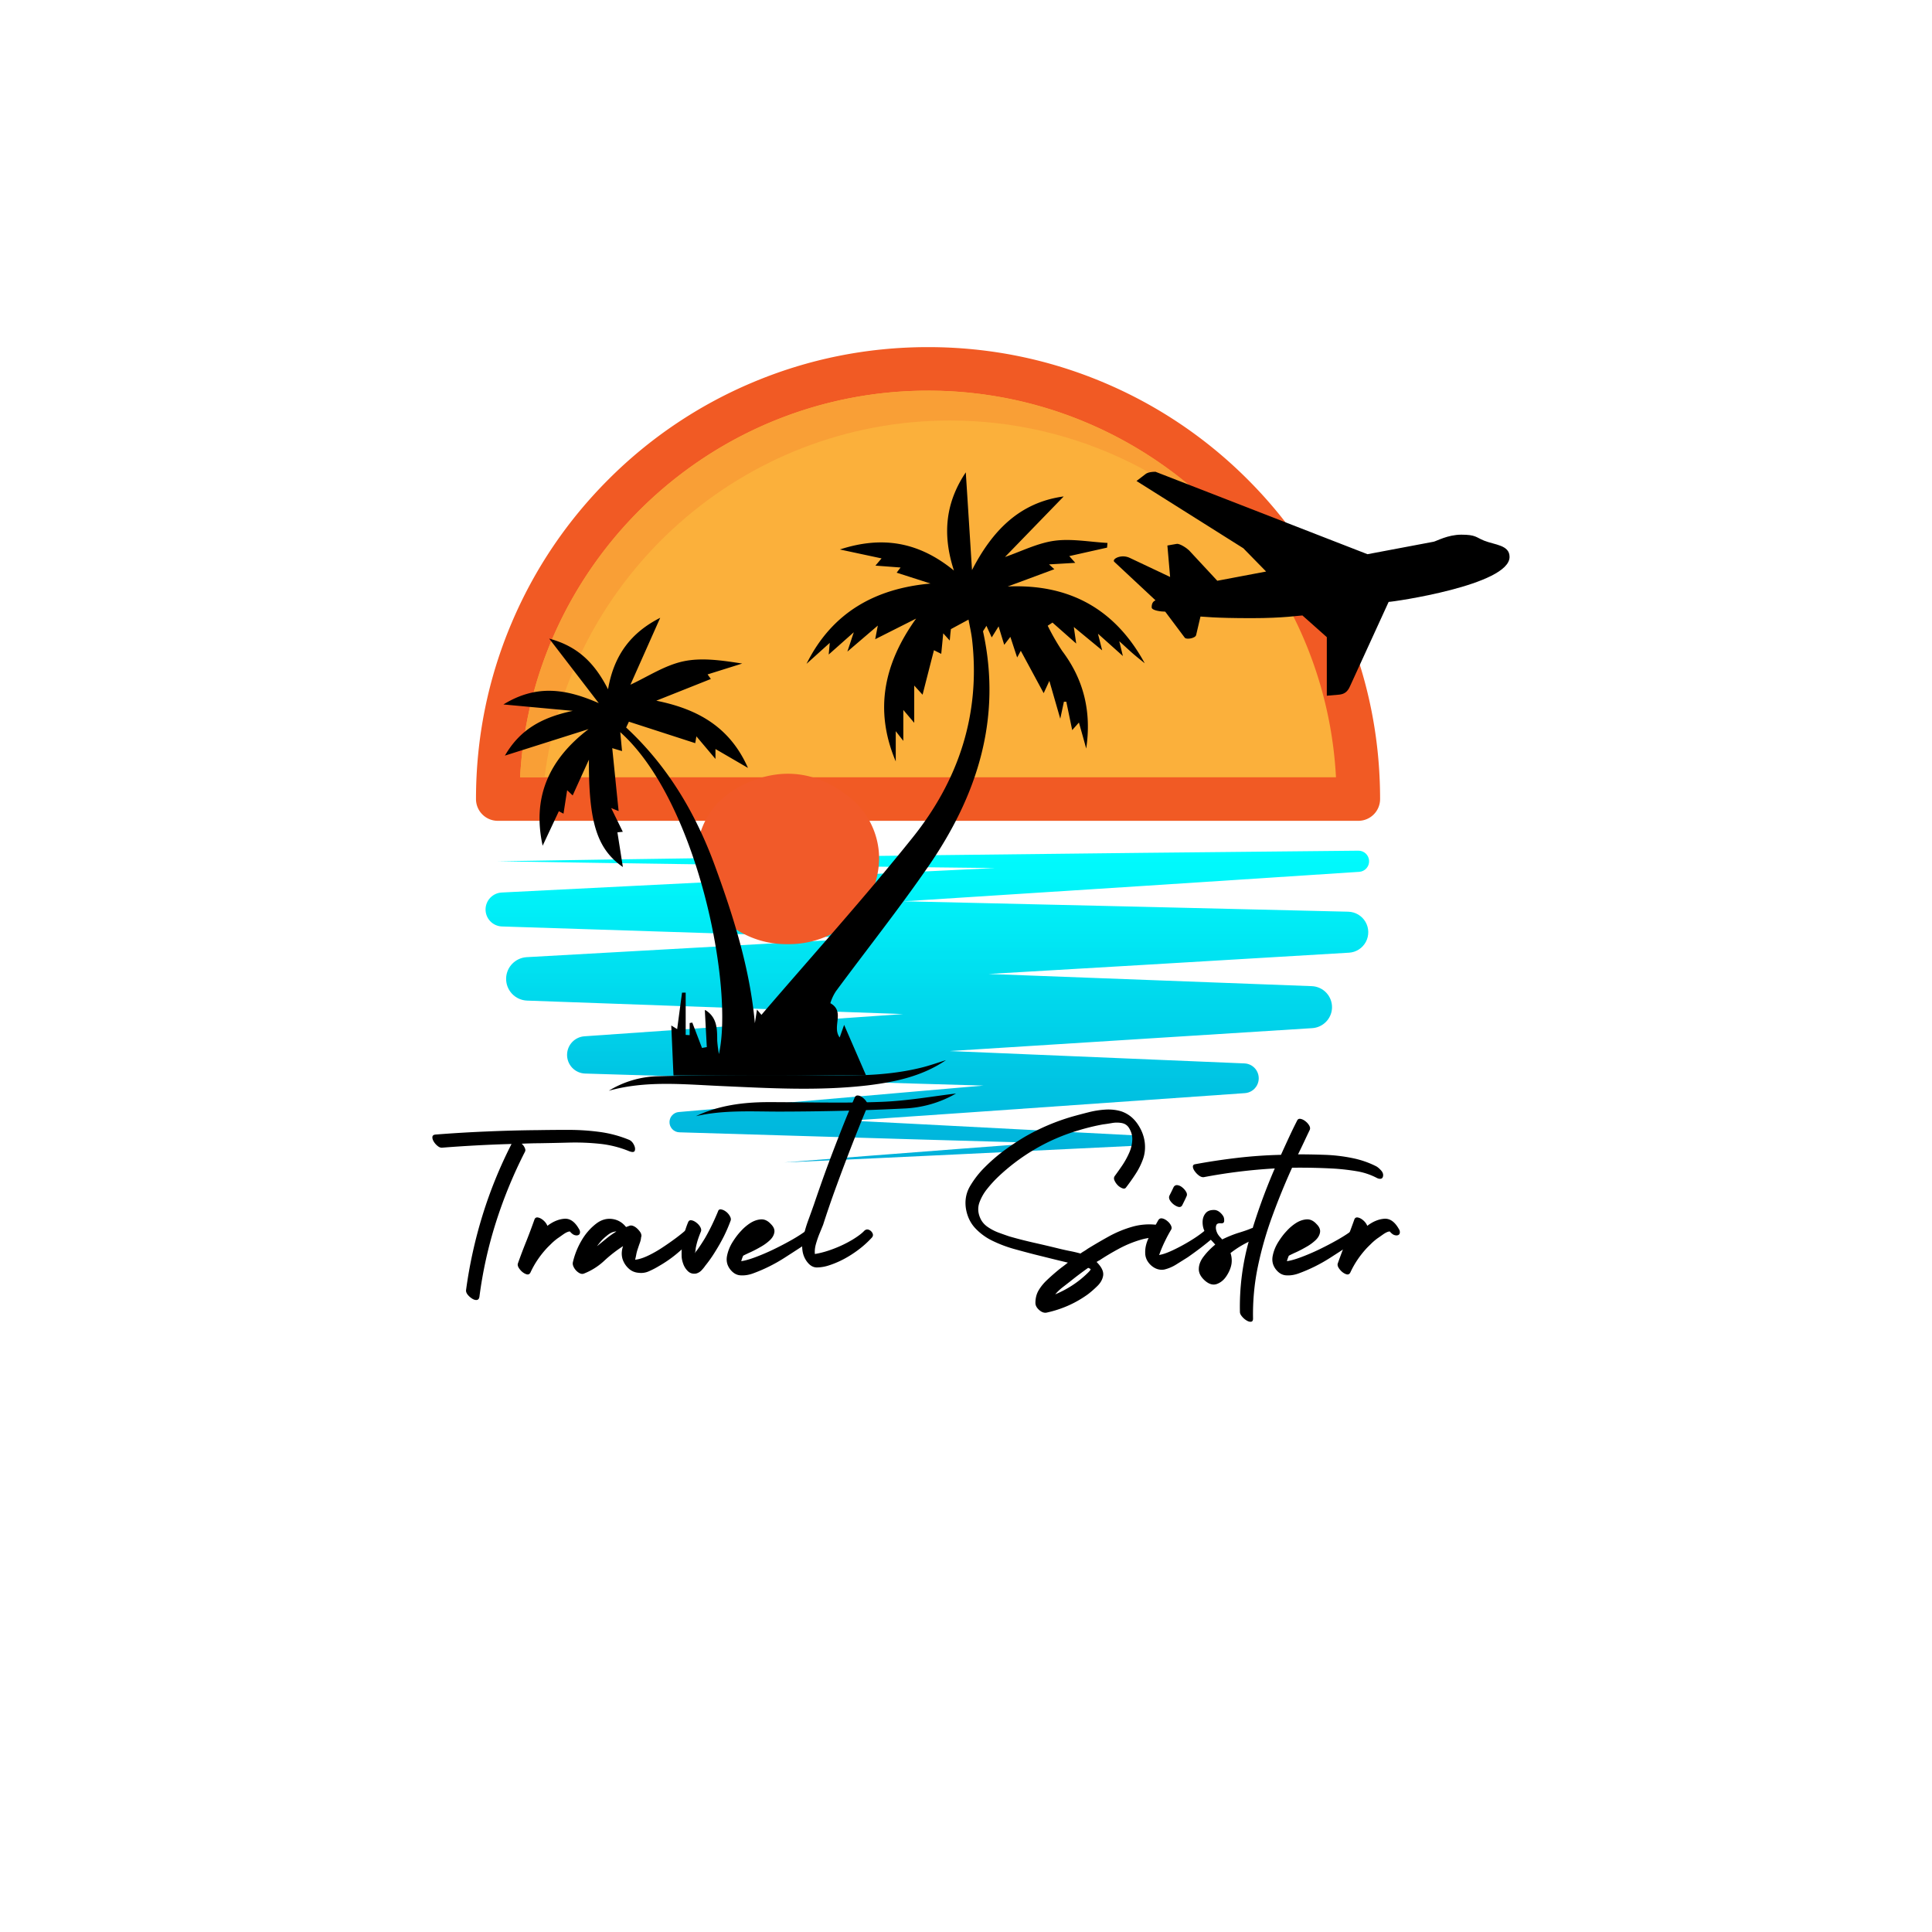 <?xml version="1.0" encoding="UTF-8"?>
<svg data-bbox="0 0 375 375" height="500" viewBox="0 0 375 375" width="500" xmlns="http://www.w3.org/2000/svg" data-type="ugc">
    <g>
        <defs>
            <clipPath id="90d9bd16-f2b6-4267-95b4-23ef77e00c2d">
                <path d="M92.375 67.375h175.5V160h-175.5Zm0 0"/>
            </clipPath>
            <clipPath id="409855a6-8b8b-4435-81bc-255e65f3ae1c">
                <path d="M94.188 165.11h171.55v60.515H94.188Zm0 0"/>
            </clipPath>
            <clipPath id="14c0afd2-fee0-4495-b8d4-48579da6d956">
                <path d="m261.691 176.96-41.011-.976-41.008-.949-4.25-.094 5.34-.34 41.504-2.667 41.5-2.707h.043a2.057 2.057 0 0 0-.157-4.11l-41.761.418-41.758.469-41.758.539c-13.922.195-27.84.39-41.762.633 13.922.238 27.84.433 41.762.629l41.758.535 12.996.148-12.68.614-41.539 2.05-41.535 2.086a3.307 3.307 0 0 0-3.129 3.188 3.3 3.3 0 0 0 3.188 3.402h.039l41 1.32 29.789.938-66.043 3.7c-2.145.128-3.903 1.87-3.98 4.062a4.22 4.22 0 0 0 4.066 4.367h.004l72.984 2.613-61.824 4.313-.047.004a3.62 3.62 0 0 0-3.352 3.5 3.617 3.617 0 0 0 3.508 3.73l63.863 1.945 13.47.39-4.427.38-54.695 4.75-.039.004a1.97 1.97 0 0 0-1.8 1.906 1.97 1.97 0 0 0 1.91 2.031l44.382 1.328 25.344.723-15.164 1.145-17.09 1.312-17.086 1.336 17.121-.785 17.121-.809 34.239-1.656a.99.99 0 0 0 .007-1.977h-.027l-44.34-2.312-11.316-.574 21.816-1.5 54.77-3.836a2.89 2.89 0 0 0-.082-5.77h-.04l-57.171-2.398 70.375-4.446c2.058-.136 3.742-1.812 3.824-3.917a4.083 4.083 0 0 0-3.93-4.235h-.015l-62.723-2.363 30.156-1.766 39.778-2.363h.039a3.983 3.983 0 0 0-.156-7.957m0 0"/>
            </clipPath>
            <clipPath id="8dd1c343-2623-4b6f-9d1a-4acc074d24c1">
                <path d="m261.691 176.96-41.011-.976-41.008-.949-4.25-.094 5.34-.34 41.504-2.667 41.5-2.707h.043a2.057 2.057 0 0 0-.157-4.11l-41.761.418-41.758.469-41.758.539c-13.922.195-27.84.39-41.762.633 13.922.238 27.84.433 41.762.629l41.758.535 12.996.148-12.68.614-41.539 2.05-41.535 2.086a3.307 3.307 0 0 0-3.129 3.188 3.3 3.3 0 0 0 3.188 3.402h.039l41 1.32 29.789.938-66.043 3.7c-2.145.128-3.903 1.87-3.98 4.062a4.22 4.22 0 0 0 4.066 4.367h.004l72.984 2.613-61.824 4.313-.047.004a3.62 3.62 0 0 0-3.352 3.5 3.617 3.617 0 0 0 3.508 3.73l63.863 1.945 13.47.39-4.427.38-54.695 4.75-.039.004a1.97 1.97 0 0 0-1.8 1.906 1.97 1.97 0 0 0 1.91 2.031l44.382 1.328 25.344.723-15.164 1.145-17.09 1.312-17.086 1.336 17.121-.785 17.121-.809 34.239-1.656a.99.99 0 0 0 .007-1.977h-.027l-44.34-2.312-11.316-.574 21.816-1.5 54.77-3.836a2.89 2.89 0 0 0-.082-5.77h-.04l-57.171-2.398 70.375-4.446c2.058-.136 3.742-1.812 3.824-3.917a4.083 4.083 0 0 0-3.93-4.235h-.015l-62.723-2.363 30.156-1.766 39.778-2.363h.039a3.983 3.983 0 0 0-.156-7.957"/>
            </clipPath>
            <clipPath id="40df64aa-a2e1-43cb-8ac0-c40c4b3da536">
                <path d="M97.723 91.559h124.5V209h-124.5Zm0 0"/>
            </clipPath>
            <clipPath id="b5dfab10-b436-4c67-bcaa-2357448921d2">
                <path d="M135 212h51v4.809h-51Zm0 0"/>
            </clipPath>
            <clipPath id="07f4f0bd-0e89-4b34-80c2-01203d98c356">
                <path d="M216 91.559h77v43.5h-77Zm0 0"/>
            </clipPath>
            <linearGradient id="3837d2ab-f700-41ed-9230-14812b989473" y2="0" gradientUnits="userSpaceOnUse" x2=".565" y1="0" gradientTransform="scale(110.443 110.416)rotate(90 .076 1.554)" x1=".017">
                <stop offset="0" stop-color="#00fdfe"/>
                <stop offset=".008" stop-color="#00fcfe"/>
                <stop offset=".016" stop-color="#00fcfe"/>
                <stop offset=".02" stop-color="#00fbfd"/>
                <stop offset=".023" stop-color="#00fbfd"/>
                <stop offset=".031" stop-color="#00fafd"/>
                <stop offset=".047" stop-color="#00f9fc"/>
                <stop offset=".063" stop-color="#00f9fc"/>
                <stop offset=".066" stop-color="#00f8fb"/>
                <stop offset=".07" stop-color="#00f7fb"/>
                <stop offset=".078" stop-color="#00f7fb"/>
                <stop offset=".086" stop-color="#00f7fb"/>
                <stop offset=".094" stop-color="#00f6fb"/>
                <stop offset=".102" stop-color="#00f6fa"/>
                <stop offset=".105" stop-color="#00f5fa"/>
                <stop offset=".109" stop-color="#00f4fa"/>
                <stop offset=".125" stop-color="#00f4f9"/>
                <stop offset=".141" stop-color="#00f3f9"/>
                <stop offset=".145" stop-color="#00f2f9"/>
                <stop offset=".148" stop-color="#00f1f9"/>
                <stop offset=".156" stop-color="#00f1f9"/>
                <stop offset=".164" stop-color="#00f0f8"/>
                <stop offset=".172" stop-color="#00f0f8"/>
                <stop offset=".18" stop-color="#00eff8"/>
                <stop offset=".188" stop-color="#00eff7"/>
                <stop offset=".195" stop-color="#00eef7"/>
                <stop offset=".203" stop-color="#00edf7"/>
                <stop offset=".211" stop-color="#00edf7"/>
                <stop offset=".219" stop-color="#00ecf6"/>
                <stop offset=".227" stop-color="#00ecf6"/>
                <stop offset=".23" stop-color="#00ebf6"/>
                <stop offset=".234" stop-color="#00ebf5"/>
                <stop offset=".242" stop-color="#00ebf5"/>
                <stop offset=".25" stop-color="#00eaf5"/>
                <stop offset=".266" stop-color="#00e9f5"/>
                <stop offset=".273" stop-color="#00e8f4"/>
                <stop offset=".281" stop-color="#00e8f4"/>
                <stop offset=".289" stop-color="#00e7f4"/>
                <stop offset=".297" stop-color="#00e6f3"/>
                <stop offset=".305" stop-color="#00e6f3"/>
                <stop offset=".313" stop-color="#00e5f3"/>
                <stop offset=".316" stop-color="#00e4f3"/>
                <stop offset=".32" stop-color="#00e4f2"/>
                <stop offset=".328" stop-color="#00e3f2"/>
                <stop offset=".344" stop-color="#00e3f2"/>
                <stop offset=".352" stop-color="#00e2f1"/>
                <stop offset=".355" stop-color="#00e1f1"/>
                <stop offset=".359" stop-color="#00e1f1"/>
                <stop offset=".363" stop-color="#00e0f1"/>
                <stop offset=".367" stop-color="#00e0f1"/>
                <stop offset=".375" stop-color="#00e0f0"/>
                <stop offset=".391" stop-color="#00e0f0"/>
                <stop offset=".395" stop-color="#00dfef"/>
                <stop offset=".398" stop-color="#00deef"/>
                <stop offset=".406" stop-color="#00deef"/>
                <stop offset=".422" stop-color="#00ddef"/>
                <stop offset=".43" stop-color="#00dcee"/>
                <stop offset=".438" stop-color="#00dbee"/>
                <stop offset=".441" stop-color="#00dbee"/>
                <stop offset=".445" stop-color="#00daee"/>
                <stop offset=".453" stop-color="#00daed"/>
                <stop offset=".461" stop-color="#00daed"/>
                <stop offset=".469" stop-color="#00d9ed"/>
                <stop offset=".477" stop-color="#00d8ed"/>
                <stop offset=".48" stop-color="#00d7ec"/>
                <stop offset=".484" stop-color="#00d7ec"/>
                <stop offset=".5" stop-color="#00d6ec"/>
                <stop offset=".508" stop-color="#00d6ec"/>
                <stop offset=".516" stop-color="#00d5eb"/>
                <stop offset=".52" stop-color="#00d4eb"/>
                <stop offset=".523" stop-color="#00d4eb"/>
                <stop offset=".531" stop-color="#00d4eb"/>
                <stop offset=".539" stop-color="#00d3eb"/>
                <stop offset=".547" stop-color="#00d3ea"/>
                <stop offset=".563" stop-color="#00d2ea"/>
                <stop offset=".57" stop-color="#00d1e9"/>
                <stop offset=".578" stop-color="#00d1e9"/>
                <stop offset=".586" stop-color="#00d0e9"/>
                <stop offset=".594" stop-color="#00cfe9"/>
                <stop offset=".602" stop-color="#00cfe8"/>
                <stop offset=".609" stop-color="#00cee8"/>
                <stop offset=".617" stop-color="#00cee8"/>
                <stop offset=".625" stop-color="#00cde7"/>
                <stop offset=".641" stop-color="#00cce7"/>
                <stop offset=".645" stop-color="#00cbe6"/>
                <stop offset=".648" stop-color="#00cae6"/>
                <stop offset=".656" stop-color="#00cae6"/>
                <stop offset=".664" stop-color="#00c9e6"/>
                <stop offset=".672" stop-color="#00c9e6"/>
                <stop offset=".68" stop-color="#00c8e5"/>
                <stop offset=".688" stop-color="#00c8e5"/>
                <stop offset=".691" stop-color="#00c7e4"/>
                <stop offset=".695" stop-color="#00c7e4"/>
                <stop offset=".703" stop-color="#00c6e4"/>
                <stop offset=".719" stop-color="#00c6e4"/>
                <stop offset=".727" stop-color="#00c5e4"/>
                <stop offset=".734" stop-color="#00c4e3"/>
                <stop offset=".742" stop-color="#00c4e3"/>
                <stop offset=".75" stop-color="#00c3e2"/>
                <stop offset=".758" stop-color="#00c3e2"/>
                <stop offset=".766" stop-color="#00c2e2"/>
                <stop offset=".773" stop-color="#00c1e2"/>
                <stop offset=".781" stop-color="#00c1e1"/>
                <stop offset=".797" stop-color="#00c0e1"/>
                <stop offset=".805" stop-color="#00bfe0"/>
                <stop offset=".813" stop-color="#00bee0"/>
                <stop offset=".816" stop-color="#00bde0"/>
                <stop offset=".82" stop-color="#00bde0"/>
                <stop offset=".824" stop-color="#00bce0"/>
                <stop offset=".828" stop-color="#00bce0"/>
                <stop offset=".844" stop-color="#00bbe0"/>
                <stop offset=".852" stop-color="#00bbdf"/>
                <stop offset=".855" stop-color="#00badf"/>
                <stop offset=".859" stop-color="#00bade"/>
                <stop offset=".867" stop-color="#00b9de"/>
                <stop offset=".875" stop-color="#00b9de"/>
                <stop offset=".891" stop-color="#00b8de"/>
                <stop offset=".895" stop-color="#00b8dd"/>
                <stop offset=".898" stop-color="#00b7dd"/>
                <stop offset=".906" stop-color="#00b7dd"/>
                <stop offset=".914" stop-color="#00b6dd"/>
                <stop offset=".922" stop-color="#00b6dc"/>
                <stop offset=".938" stop-color="#00b5dc"/>
                <stop offset=".941" stop-color="#00b4dc"/>
                <stop offset=".945" stop-color="#00b3db"/>
                <stop offset=".953" stop-color="#00b3db"/>
                <stop offset=".961" stop-color="#00b3db"/>
                <stop offset=".969" stop-color="#00b2db"/>
                <stop offset=".977" stop-color="#00b2da"/>
                <stop offset=".98" stop-color="#00b1da"/>
                <stop offset=".984" stop-color="#00b0da"/>
                <stop offset="1" stop-color="#00afda"/>
            </linearGradient>
        </defs>
        <path fill="#ffffff" d="M375 0v375H0V0z"/>
        <path fill="#ffffff" d="M375 0v375H0V0z"/>
        <path d="M263.652 155.098H96.617c0-46.114 37.39-83.496 83.516-83.496 46.125 0 83.52 37.382 83.52 83.496" fill="#fbb03b"/>
        <g clip-path="url(#90d9bd16-f2b6-4267-95b4-23ef77e00c2d)">
            <path d="M180.133 75.824c27.61 0 51.965 14.18 66.172 35.637a78.8 78.8 0 0 1 13.007 39.414H100.953c2.203-41.758 36.875-75.05 79.18-75.05m80.844 45.124a87.4 87.4 0 0 0-7.817-14.508 88 88 0 0 0-10.984-13.375 87.5 87.5 0 0 0-27.887-18.796c-10.824-4.575-22.312-6.895-34.156-6.895s-23.336 2.32-34.153 6.895a87.4 87.4 0 0 0-27.89 18.796c-8.059 8.059-14.383 17.438-18.8 27.883-4.58 10.82-6.9 22.305-6.9 34.149a4.224 4.224 0 0 0 4.227 4.222h167.031a4.224 4.224 0 0 0 4.227-4.222c0-11.844-2.32-23.328-6.898-34.149" fill="#f15a24"/>
        </g>
        <path d="M105.695 150.875h-4.742c2.203-41.758 36.875-75.05 79.18-75.05 27.61 0 51.965 14.179 66.172 35.636-14.543-18.18-36.91-29.84-61.95-29.84-40.324 0-73.718 30.254-78.66 69.254" fill="#f99f36"/>
        <g clip-path="url(#409855a6-8b8b-4435-81bc-255e65f3ae1c)">
            <g clip-path="url(#14c0afd2-fee0-4495-b8d4-48579da6d956)">
                <g clip-path="url(#8dd1c343-2623-4b6f-9d1a-4acc074d24c1)">
                    <path d="M265.738 165.11H94.188v60.515h171.55Zm0 0" fill="url(#3837d2ab-f700-41ed-9230-14812b989473)"/>
                </g>
            </g>
        </g>
        <path d="M170.637 166.719c-.184 9.402-8.078 16.703-17.895 16.539a17.94 17.94 0 0 1-8.219-1.914 18 18 0 0 1-3.539-2.348 17.7 17.7 0 0 1-2.882-3.11 8.5 8.5 0 0 1-1.27-2.64 8.5 8.5 0 0 1-.305-2.918c0-1.02-.664-2.05-1.043-3.07-.113-.309-.398-.61-.382-.899.386-6.718 3.687-11.828 10.41-14.609 6.722-2.781 12.976-1.793 18.664 2.438a15.5 15.5 0 0 1 2.715 2.457 15.26 15.26 0 0 1 3.746 10.074m0 0" fill="#f15a29"/>
        <g clip-path="url(#40df64aa-a2e1-43cb-8ac0-c40c4b3da536)">
            <path d="M168.102 208.738h-37.38c-.148-3.304-.28-6.41-.429-9.691l1.144.703c.325-2.422.633-4.75.946-7.082h.707v8.207l.77.05v-2.355l.515-.086 1.883 4.922.933-.164a3324 3324 0 0 1-.382-7.195q.18.052.332.156c2.078 1.438 2.062 3.61 2.07 5.797q.099 1.302.332 2.594c2.918-13.094-4.168-49.098-19.152-62.485l.347 3.676-1.902-.57c.426 4.219.836 8.289 1.238 12.219l-1.449-.594 2.262 4.61-1.047.105c.375 2.394.758 4.789 1.055 6.73-4.91-3.445-6.66-8.433-6.582-20.836a1325 1325 0 0 0-3.157 6.946l-1.074-1.016-.707 4.555-.902-.477-3.145 6.695c-2.004-9.132.98-16.582 8.918-22.632l-16.242 5.144c2.883-4.988 7.062-7.394 13.172-8.687l-13.461-1.243c6.355-3.894 12.055-3.086 18.504-.254l-9.621-12.527c5.496 1.477 8.785 4.664 11.422 9.836 1.148-6.71 4.53-11.031 10.125-13.875l-5.778 12.984c3.305-1.527 6.61-3.738 10.235-4.527 3.62-.785 7.597-.176 11.46.422l-6.722 2.11.637.886-10.594 4.215c7.695 1.55 14.187 4.863 17.797 13.047l-6.309-3.668v1.926l-3.7-4.383c-.183 1.047-.269 1.539-.226 1.32l-12.875-4.168-.535 1.133c8.106 7.504 13.543 16.738 17.258 26.918 3.598 9.84 6.754 19.836 7.727 30.469l.41-2.633.863 1.015c9.8-11.43 19.934-22.644 29.36-34.43 8.886-11.09 13.163-23.89 11.538-38.304-.152-1.348-.464-2.683-.703-3.984l-3.425 1.851c.05-.453 0 .098-.07.653-.052.441-.087.89-.15 1.566l-1.265-1.406c-.14 1.46-.254 2.664-.387 3.984l-1.414-.703c-.742 2.883-1.46 5.691-2.21 8.637l-1.618-1.778v7.23l-2.117-2.495v6.004l-1.469-1.883v5.867c-4.238-10.008-2.265-19.059 3.953-27.723l-7.941 4.004c.078-.382.238-1.257.508-2.648l-5.91 5.055 1.242-3.754-4.867 4.32.207-2.262-4.508 4.063c4.945-9.95 13.305-14.617 24.062-15.578l-6.57-2.11.762-1.004-4.88-.367 1.188-1.402-8.093-1.73c8.164-2.657 15.254-1.532 22.14 4.09-2.344-7.188-1.554-13.302 2.301-19.063.41 6.394.805 12.648 1.207 18.972 3.906-7.578 9.18-13.129 17.797-14.293l-11.399 11.754c3.165-1.09 6.31-2.703 9.606-3.152 3.297-.453 6.848.23 10.289.422l-.078.91-7.332 1.644 1.16 1.31-5.094.3 1.032.933-9.051 3.356c11.933-.523 20.84 4.34 26.594 14.902-.708-.57-1.415-1.133-2.118-1.73-.707-.598-1.547-1.403-2.824-2.551l.703 2.875c-1.617-1.445-2.949-2.648-4.836-4.328l.813 3.226-5.5-4.535c.183 1.29.3 2.11.465 3.215l-4.606-4.07-.926.61a44 44 0 0 0 2.825 4.921c4.238 5.621 5.695 11.91 4.648 18.922a521 521 0 0 0-1.414-5.05l-1.305 1.472-1.144-5.516h-.465c-.176.832-.356 1.66-.707 3.305l-2.117-7.344-1.102 2.383-4.441-8.223-.707 1.293c-.47-1.406-.875-2.664-1.32-3.996l-1.188 1.543a350 350 0 0 1-1.094-3.582l-1.336 2.145-1.031-2.258c-.457.808-.707 1.012-.64 1.16 3.69 16.941-1.196 31.95-10.762 45.73-5.653 8.172-11.868 16.008-17.786 24.016a8.7 8.7 0 0 0-1.101 2.348c2.933 1.636.234 4.547 1.808 6.656l.864-2.445Zm0 0" fill="#000000"/>
        </g>
        <path d="M183.61 205.773c-4.528 3.082-9.704 4.215-15.016 4.875-9.594 1.145-19.207.57-28.817.141-7.218-.324-14.464-1.074-21.609.922a19.1 19.1 0 0 1 9.59-2.813c8.57-.222 17.144-.257 25.719-.23 8.574.027 17.039.633 25.421-1.457 1.59-.39 3.145-.953 4.711-1.438m0 0" fill="#000000"/>
        <g clip-path="url(#b5dfab10-b436-4c67-bcaa-2357448921d2)">
            <path d="M135.078 216.648c4.438-2.105 9.184-2.718 14.055-2.726 7.344 0 14.687.234 22.02-.055 5.062-.195 10.105-1.11 14.413-1.617a22 22 0 0 1-10.078 2.91c-8.015.406-16.047.582-24.066.598-5.445.008-10.91-.36-16.344.89m0 0" fill="#000000"/>
        </g>
        <g clip-path="url(#07f4f0bd-0e89-4b34-80c2-01203d98c356)">
            <path d="M288.059 104.938c2.105.84 4.945.84 4.945 3.156 0 5.472-22.625 8.734-23.469 8.734l-7.473 16.317c-.527 1.261-1.261 1.582-2.105 1.683l-2.422.211v-11.367l-4.734-4.211c-.528 0-3.582.523-9.895.523-7.367 0-9.367-.312-9.894-.312l-.84 3.578c-.11.633-1.899.95-2.211.527l-3.79-5.054c-.737 0-2.632-.207-2.632-.84 0-.84.316-1.156.738-1.367l-8-7.473c-.523-.527 1.371-1.578 3.051-.738l7.79 3.683-.528-6.105 1.793-.313c.629-.105 2 .844 2.418 1.262l5.476 5.895 9.473-1.793-4.422-4.52-20.734-13.055 1.789-1.367s.422-.422 1.894-.422l41.153 16 12.84-2.422c.527-.105 2.738-1.367 5.367-1.367 2.843 0 2.843.524 4.422 1.156" fill="#000000"/>
        </g>
        <path d="M122.087 221.23q.574.236.937.938.358.692.188 1.172-.158.47-1.125.094a20.5 20.5 0 0 0-5.672-1.422 46 46 0 0 0-5.969-.234c-2 .054-3.96.093-5.875.125q-.813 0-1.656.03c-.562.012-1.117.032-1.656.063q.388.329.594.797.218.456.03.781a90 90 0 0 0-5.624 13.688 82.7 82.7 0 0 0-3.203 14.437q-.094.577-.516.625-.409.047-.906-.265a3.4 3.4 0 0 1-.86-.766c-.242-.305-.343-.601-.312-.89a90 90 0 0 1 3.203-14.532 86.7 86.7 0 0 1 5.625-13.828q-6.72.19-13.437.719c-.293.031-.59-.07-.891-.313a3.2 3.2 0 0 1-.766-.859c-.21-.344-.297-.648-.265-.922q.045-.406.625-.453 4.935-.388 9.906-.594 4.966-.217 9.969-.265 2.918-.048 5.937-.047c2.02 0 4.004.133 5.953.39a23 23 0 0 1 5.766 1.532m0 0" fill="#000000"/>
        <path d="M112.387 238.559q.247.375.172.781c-.055.273-.25.422-.594.453q-.394.001-.734-.203a2.7 2.7 0 0 1-.61-.562q-.486.002-1.312.578-.813.578-1.094.765-.533.393-1.016.844-.47.457-.953.938-2.063 2.202-3.265 4.796-.28.621-.953.328-.668-.282-1.172-.953-.514-.673-.313-1.14a101 101 0 0 1 1.61-4.25 117 117 0 0 0 1.593-4.25q.201-.482.72-.36.526.113 1.062.594.528.487.718 1.016 1.64-1.248 3.297-1.375 1.654-.122 2.844 2m0 0" fill="#000000"/>
        <path d="M133.173 238.7q.48-.388 1.031-.126.546.27.828.797c.196.356.157.656-.125.906a294 294 0 0 1-3.39 2.938c-1.137.96-2.344 1.8-3.625 2.531q-.86.528-1.89.985a3.7 3.7 0 0 1-2.095.312 3.1 3.1 0 0 1-1.921-.86 4.26 4.26 0 0 1-1.157-1.827 3.8 3.8 0 0 1-.14-1.297c.03-.414.113-.813.25-1.188a26.4 26.4 0 0 0-3.657 2.844 12.4 12.4 0 0 1-3.937 2.484c-.313.125-.649.067-1.016-.172a2.7 2.7 0 0 1-.89-.937q-.343-.581-.25-1.062a15 15 0 0 1 1.656-4.188q1.172-2.044 2.953-3.39 1.436-1.062 3.047-.844 1.605.221 2.672 1.562.374-.14.765-.281.468-.105 1.094.328.389.282.719.703c.226.274.36.531.39.781a.68.68 0 0 1-.046.438 4 4 0 0 1-.25 1.11c-.125.343-.25.71-.375 1.093-.125.355-.227.71-.297 1.063q-.094.531-.235 1.093h.141q1.06-.14 2.453-.812a23 23 0 0 0 2.797-1.61 53 53 0 0 0 2.625-1.843q1.2-.904 1.875-1.532m-17.328 3.218q.95-.778 1.86-1.516.918-.75 1.937-1.374h-.047q-.11 0-.25.03a1.5 1.5 0 0 0-.281.063 2.7 2.7 0 0 0-.75.344 5.4 5.4 0 0 0-.641.484q-.534.424-.969.907c-.281.324-.539.64-.765.953q-.047.064-.047.094 0 .016-.047.015m0 0" fill="#000000"/>
        <path d="M139.364 235.137q.14-.469.594-.39.45.063.938.421c.32.242.578.531.765.875.195.336.25.625.156.875a30 30 0 0 1-1.328 3.078q-.751 1.487-1.656 2.922a25 25 0 0 1-1.922 2.734 7.6 7.6 0 0 1-.766.938 2.2 2.2 0 0 1-1.062.61q-.909.138-1.531-.438a3.65 3.65 0 0 1-.938-1.453q-.311-.857-.312-1.578-.045-1.67.297-3.328a16.5 16.5 0 0 1 .953-3.141q.186-.481.64-.406c.313.043.633.195.97.453q.496.377.765.86.265.484.125.858-.345.833-.61 1.641a15 15 0 0 0-.406 1.625c0 .125-.016.274-.047.438a14 14 0 0 0-.094.53c.063-.132.125-.25.188-.343q.107-.141.203-.234a36 36 0 0 0 1.578-2.406q.716-1.248 1.344-2.547.621-1.295 1.156-2.594m0 0" fill="#000000"/>
        <path d="M156.5 238.84q.468-.387 1.047-.125.576.27.813.797.246.532-.235.812a452 452 0 0 1-5.828 3.797 31 31 0 0 1-6.219 3.078q-1.206.422-2.343.344-1.155-.064-2.016-1.172-.873-1.14-.61-2.562.27-1.419 1.079-2.719.815-1.295 1.64-2.156a9 9 0 0 1 1.72-1.485c.675-.445 1.374-.703 2.093-.765s1.379.242 1.984.906q.826.815.672 1.64-.14.815-.89 1.516a9 9 0 0 1-1.75 1.266q-1.001.58-1.938 1.016-.94.42-1.469.703-.233.533-.375 1.062 1.044-.14 2.72-.766a41 41 0 0 0 3.577-1.53 60 60 0 0 0 3.578-1.876q1.686-.966 2.75-1.781m0 0" fill="#000000"/>
        <path d="M167.717 238.934q.435-.434.922-.235c.32.125.563.352.719.672q.234.485-.187.906-1.642 1.782-3.875 3.22c-1.481.96-2.993 1.675-4.532 2.155a7.8 7.8 0 0 1-2.14.36q-1.034.03-1.844-.938a4.57 4.57 0 0 1-1-2.203 6.2 6.2 0 0 1 .094-2.453q.328-1.67.922-3.328.608-1.655 1.187-3.297 1.155-3.404 2.39-6.812a377 377 0 0 1 2.673-7 217 217 0 0 1 2.859-6.97q.186-.42.64-.374c.301.031.614.18.938.437q.482.376.766.875.293.504.093.891a348 348 0 0 0-3.062 7.61 385 385 0 0 0-2.89 7.656 198 198 0 0 0-2.626 7.625q-.251.626-.656 1.609a19 19 0 0 0-.719 2.063q-.314 1.078-.219 2 1.782-.294 3.75-1.063a22.7 22.7 0 0 0 3.547-1.719q1.576-.967 2.25-1.687m0 0" fill="#000000"/>
        <path d="M226.179 239.028q.14.345.11.843-.017.502-.532.406a10.55 10.55 0 0 0-4.406.376 22 22 0 0 0-4.219 1.75q-2.032 1.095-3.766 2.25a.9.9 0 0 0-.265.14 1 1 0 0 1-.266.14c.195.196.36.376.484.532q.998 1.202.782 2.234-.205 1.031-1.078 1.891-.863.856-1.813 1.594c-2.406 1.75-5.094 2.945-8.062 3.594q-.72.14-1.453-.516-.72-.645-.72-1.36 0-1.394.626-2.453.623-1.047 1.562-1.937a39 39 0 0 1 1.906-1.703q.515-.44 1.094-.875.575-.423 1.11-.86c-1.055-.25-2.125-.507-3.22-.78q-1.626-.405-3.218-.798-1.875-.48-4.031-1.078a25 25 0 0 1-4.125-1.562 11.3 11.3 0 0 1-3.39-2.47c-.938-1.007-1.54-2.265-1.798-3.765-.25-1.601.02-3.078.813-4.422q1.201-2.013 2.797-3.593a33 33 0 0 1 3.703-3.22 48 48 0 0 1 4.11-2.733 41.6 41.6 0 0 1 9.265-3.938q1.388-.389 3.062-.812a17.4 17.4 0 0 1 3.36-.532q1.688-.093 3.14.375 1.859.675 3.032 2.375 1.185 1.704 1.422 3.625c.132 1.125.023 2.196-.329 3.203-.355 1-.828 1.961-1.422 2.875-.593.918-1.21 1.79-1.843 2.61-.156.261-.399.336-.719.219a2.5 2.5 0 0 1-.922-.594 3.1 3.1 0 0 1-.64-.938q-.223-.498.078-.89.668-.905 1.437-2.032.762-1.137 1.313-2.375a6.9 6.9 0 0 0 .625-2.5q.075-1.246-.641-2.406-.486-.762-1.406-.937a5.3 5.3 0 0 0-1.89 0q-.988.174-1.75.265-2.394.44-4.75 1.156a37.7 37.7 0 0 0-8.407 3.626 39 39 0 0 0-7.297 5.5 23 23 0 0 0-1.984 2.187 9.2 9.2 0 0 0-1.547 2.703q-.503 1.44.125 2.922.435 1.064 1.422 1.766.983.69 2.125 1.125c.77.28 1.492.539 2.172.765a83 83 0 0 0 4.765 1.219q2.438.55 4.781 1.125 1.015.252 2.094.469 1.077.205 2.14.5a6 6 0 0 1 .688-.453q.358-.217.703-.47a105 105 0 0 1 4.094-2.39 22 22 0 0 1 4.531-1.875 12 12 0 0 1 4.72-.39q1.183.159 1.718 1.297m-14.969 7.968q.422-.423.469-.578.059-.14-.469-.328a70 70 0 0 0-3.5 2.64c-.45.352-.937.735-1.469 1.141a9.4 9.4 0 0 0-1.422 1.36 20.3 20.3 0 0 0 3.391-1.797q1.605-1.05 3-2.438m0 0" fill="#000000"/>
        <path d="M233.814 238.887q.42-.388.969-.172.562.22.797.734c.164.336.101.625-.188.875a72 72 0 0 1-2.375 1.907 78 78 0 0 1-2.469 1.797q-1.065.672-2.218 1.39a7.8 7.8 0 0 1-2.344 1 2.82 2.82 0 0 1-1.797-.281 3.7 3.7 0 0 1-1.375-1.234 3.05 3.05 0 0 1-.531-1.75q-.046-1.576.875-3.282a148 148 0 0 1 1.672-3.047c.195-.289.453-.398.765-.328.32.063.641.227.953.485.32.25.563.539.72.859.163.313.187.586.062.813q-.628 1.05-1.157 2.14a26 26 0 0 0-.953 2.172q-.095.298-.25.625 1.013-.14 2.641-.906a35 35 0 0 0 3.344-1.797q1.7-1.03 2.86-2m-4.328-4.984q-.281.562-.984.28a3.05 3.05 0 0 1-1.22-.921q-.531-.656-.296-1.188.436-.855.625-1.265.201-.422.203-.422.282-.421.75-.344.48.065.938.453c.312.25.554.54.734.86q.262.47.063.859l-.141.313q-.142.314-.672 1.375m0 0" fill="#000000"/>
        <path d="M242.923 238.403q.574-.186.985.218.406.41.453.985.045.578-.578.812a19.2 19.2 0 0 0-4.938 2.797q.34 1.049.188 2.11-.188 1.136-.938 2.296-.737 1.156-1.844 1.578-1.095.434-2.297-.562-1.295-1.113-1.265-2.344.018-1.217.937-2.406.903-1.2 2.25-2.313a19 19 0 0 0-1.093-1.172 4.7 4.7 0 0 1-.922-1.328q-.436-.81-.438-1.843c0-.688.188-1.258.563-1.72q.545-.703 1.781-.655.528.046 1.016.453c.32.273.562.57.718.89q.14.345.11.797c-.012.305-.196.453-.547.453q-.815-.092-.984.36-.159.456 0 1.031.17.58.468.953.14.205.328.39.187.191.344.391 1.81-.873 3.375-1.343 1.56-.482 2.328-.828m0 0" fill="#000000"/>
        <path d="M267.167 226.403c.282.167.57.417.875.75q.47.504.422 1.03c-.031.356-.18.56-.437.61-.25.043-.524-.016-.813-.172a13 13 0 0 0-3.937-1.297 44 44 0 0 0-4.125-.484q-4.08-.234-8.219-.187h-.141a135 135 0 0 0-3.859 9.453 70 70 0 0 0-2.781 9.734q-1.031 4.95-.938 10.094 0 .562-.375.61-.387.058-.89-.25a3.4 3.4 0 0 1-.891-.782c-.258-.305-.39-.594-.39-.875a47.6 47.6 0 0 1 1.874-14.25 113 113 0 0 1 4.891-13.594q-6.904.393-13.672 1.672-.433.11-.937-.219a3.6 3.6 0 0 1-.86-.828c-.25-.32-.39-.625-.422-.906q-.044-.436.391-.531 4.126-.763 8.313-1.25a91 91 0 0 1 8.39-.578q.763-1.687 1.531-3.344a91 91 0 0 1 1.594-3.281q.188-.435.656-.36.481.082.97.469.48.377.75.86.261.47.062.859a188 188 0 0 0-1.125 2.375q-.552 1.171-1.125 2.328 2.543 0 5.203.094a32 32 0 0 1 5.234.609q2.56.504 4.781 1.64m0 0" fill="#000000"/>
        <path d="M262.414 238.84q.468-.387 1.047-.125.576.27.813.797.246.532-.235.812a452 452 0 0 1-5.828 3.797 31 31 0 0 1-6.219 3.078q-1.206.422-2.343.344-1.155-.064-2.016-1.172-.873-1.14-.61-2.562.27-1.419 1.079-2.719.815-1.295 1.64-2.156a9 9 0 0 1 1.72-1.485c.675-.445 1.374-.703 2.093-.765s1.379.242 1.984.906q.826.815.672 1.64-.14.815-.89 1.516a9 9 0 0 1-1.75 1.266q-1.001.58-1.938 1.016-.94.42-1.469.703-.233.533-.375 1.062 1.043-.14 2.72-.766a41 41 0 0 0 3.577-1.53 60 60 0 0 0 3.578-1.876q1.686-.966 2.75-1.781m0 0" fill="#000000"/>
        <path d="M271.523 238.559q.247.375.172.781c-.055.273-.25.422-.594.453q-.394.001-.734-.203a2.7 2.7 0 0 1-.61-.562q-.486.002-1.312.578-.813.578-1.094.765-.534.393-1.015.844-.471.457-.954.938-2.063 2.202-3.265 4.796-.28.621-.953.328-.668-.282-1.172-.953-.514-.673-.313-1.14a101 101 0 0 1 1.61-4.25 117 117 0 0 0 1.593-4.25q.201-.482.72-.36.527.113 1.062.594c.351.324.593.664.718 1.016q1.64-1.248 3.297-1.375 1.654-.122 2.844 2m0 0" fill="#000000"/>
    </g>
</svg>
